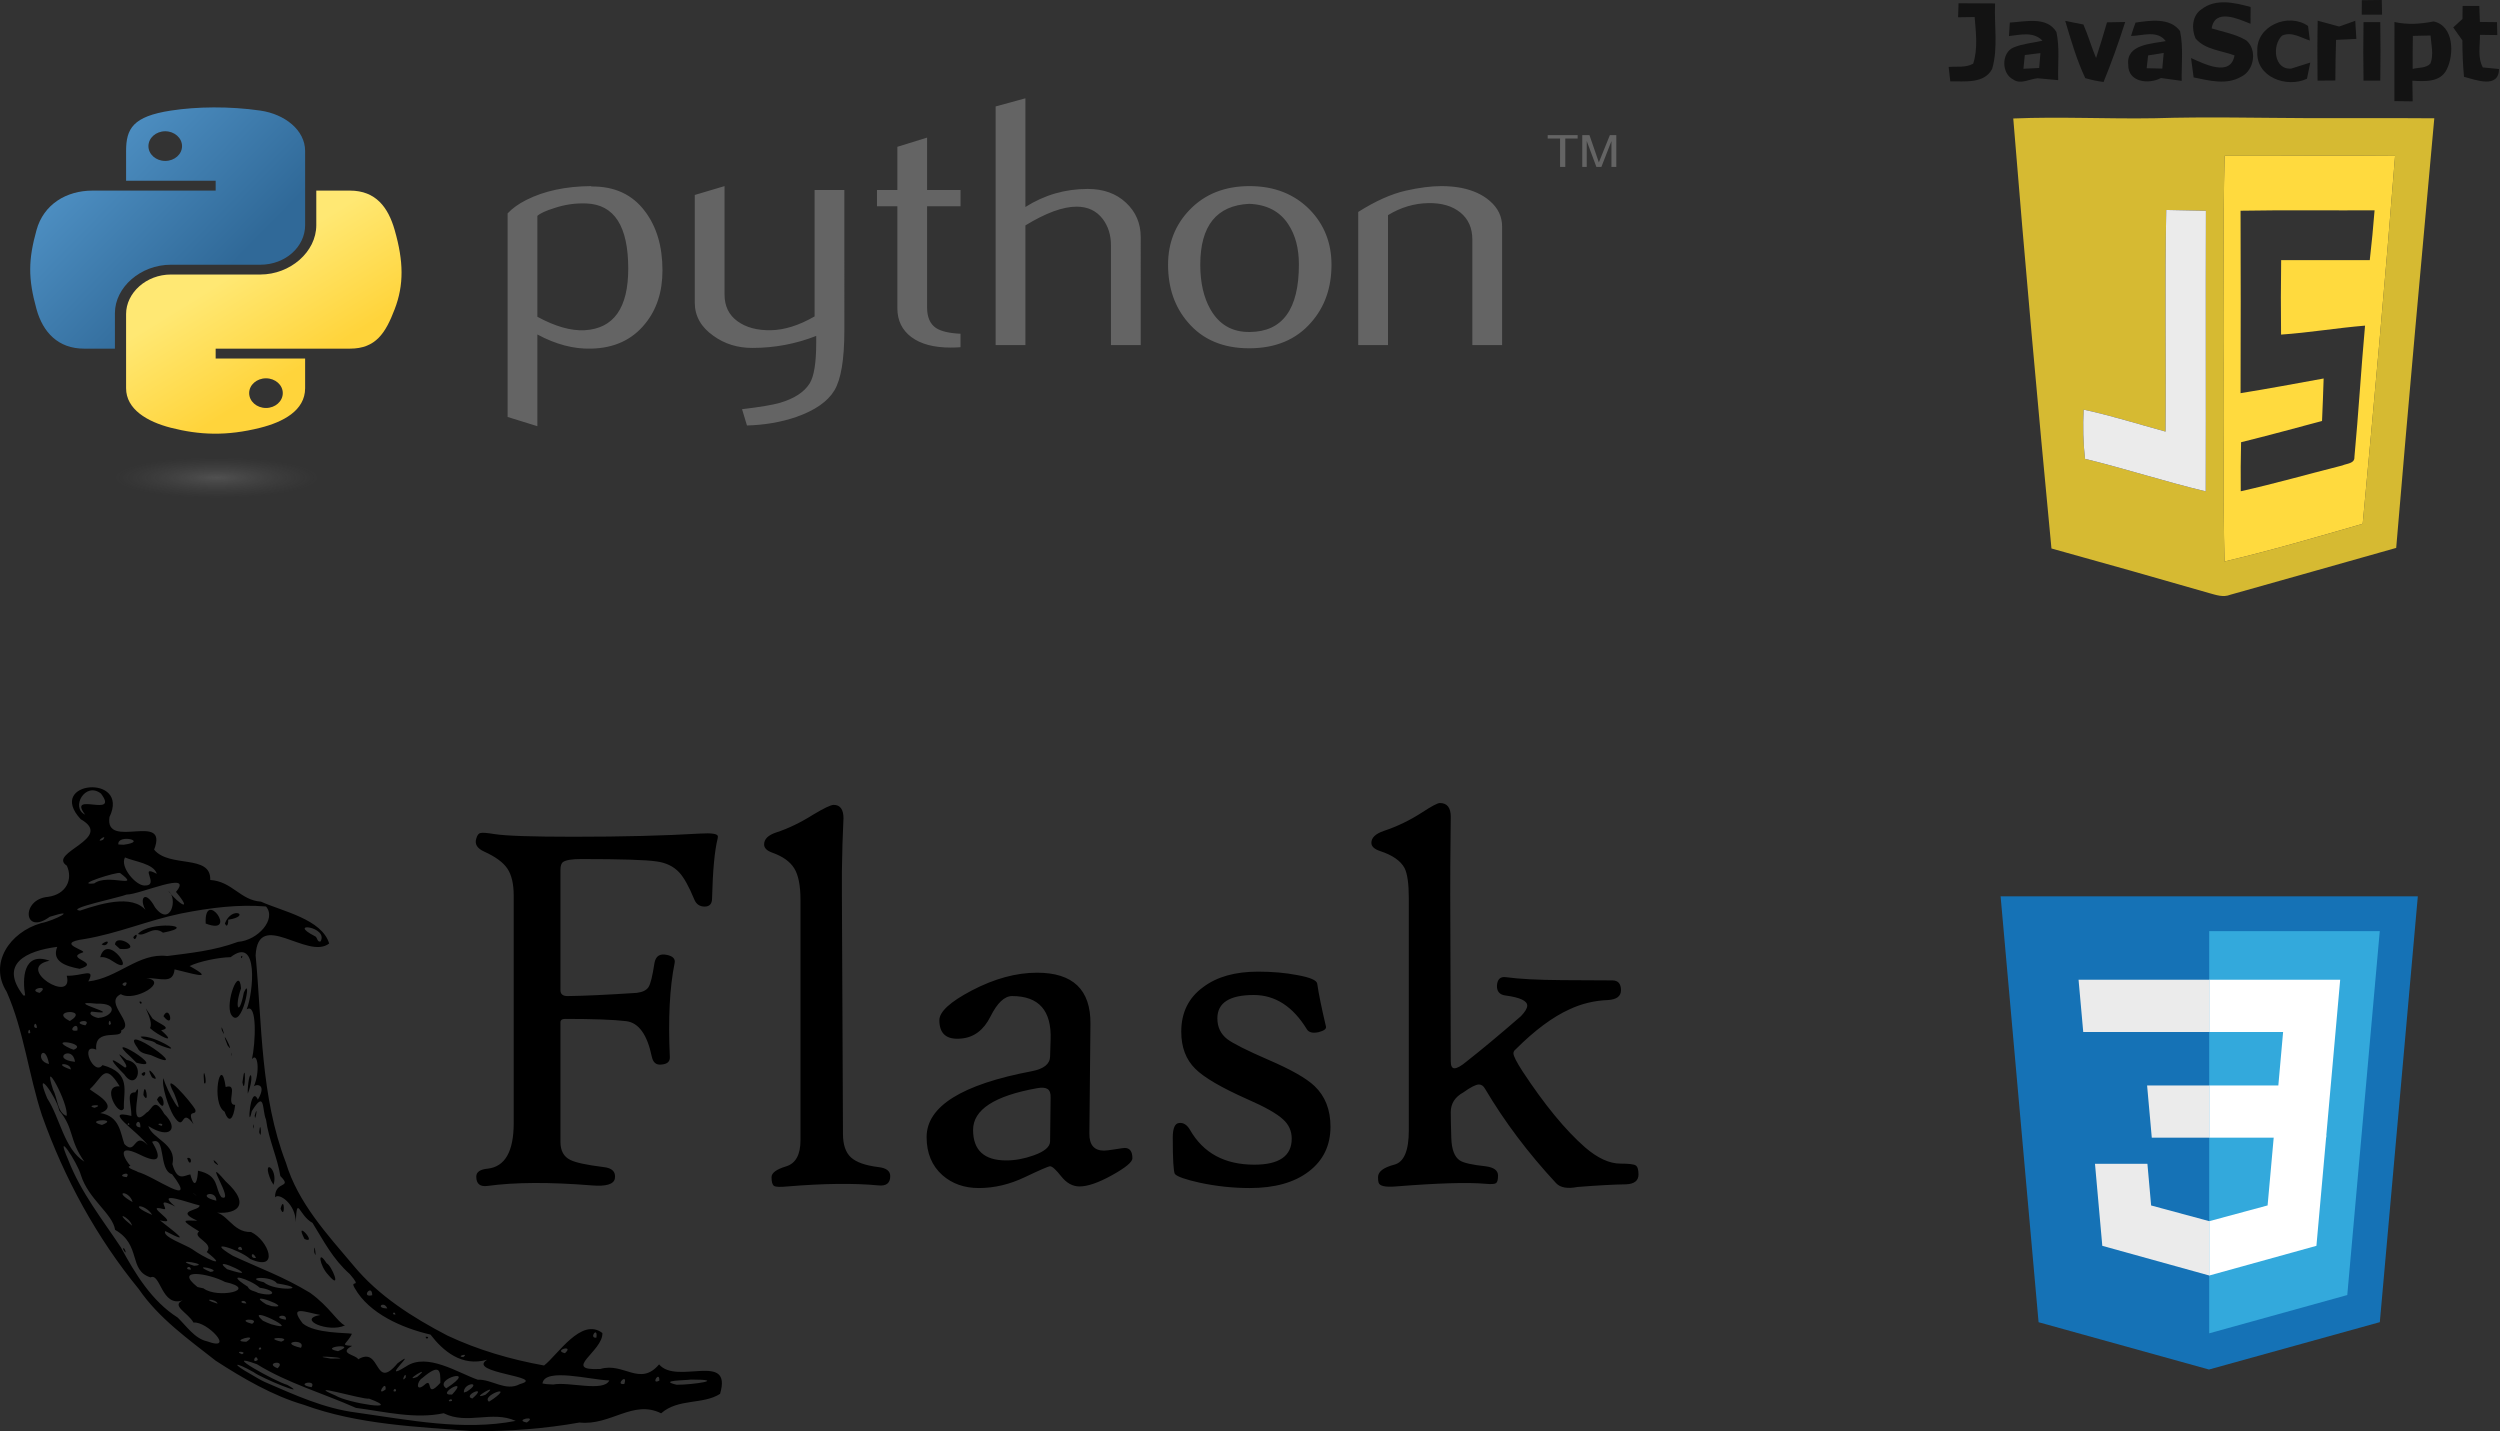 <svg width="662" height="379" viewBox="0 0 662 379" fill="none" xmlns="http://www.w3.org/2000/svg">
<rect x="0" y="0" width="662" height="379" fill="#333333" stroke="none"/>
<g clip-path="url(#clip0_1_41)">
<path opacity="0.85" d="M625.413 0.062C627.163 0.037 628.925 0.012 630.688 -1.52588e-05C630.713 0.975 630.75 2.912 630.775 3.887C628.975 3.887 627.175 3.875 625.387 3.875C625.387 2.925 625.413 1.025 625.413 0.062Z" fill="#101010"/>
<path d="M518.625 0.862C521.837 0.887 525.063 0.9 528.3 0.912C528.025 6.662 529.15 12.637 527.525 18.238C525.425 22.262 520.2 21.475 516.437 21.55C516.287 20.275 516.137 19 516 17.725C518.162 17.55 520.512 17.975 522.5 16.863C523.787 12.875 523.212 8.612 522.887 4.512C521.787 4.537 519.6 4.562 518.5 4.575C518.537 3.65 518.587 1.787 518.625 0.862Z" fill="#131313"/>
<path d="M582.988 2.437C586.775 -0.488 591.75 0.712 595.962 1.85C595.95 2.962 595.937 5.188 595.937 6.3C592.675 4.987 586.475 2.125 585.65 7.525C588.737 8.463 592 9.012 594.8 10.688C597.775 13.113 596.937 18.625 593.512 20.288C589.612 22.6 584.987 21.337 580.875 20.5C580.637 18.788 580.4 17.087 580.187 15.375C583.65 16.9 590.662 20.512 591.7 14.675C588.225 13.363 583.9 13.175 581.375 10.175C580.262 7.625 580.45 4.075 582.988 2.437Z" fill="#131313"/>
<path d="M652.1 1.575C653.563 1.575 655.037 1.575 656.525 1.575C656.562 2.987 656.613 4.4 656.675 5.812C657.8 5.825 660.062 5.85 661.2 5.862C661.225 6.725 661.263 8.437 661.288 9.287C660.138 9.275 657.837 9.25 656.687 9.225C656.75 12.088 656.012 15.213 657.45 17.85C658.525 17.962 660.675 18.175 661.75 18.288C661.637 23.55 655.637 21.163 652.462 20.337C652.175 17.125 652.038 13.912 652.038 10.688C651.225 9.55 650.413 8.4 649.613 7.262C650.225 6.7 651.45 5.575 652.062 5.012C652.075 4.15 652.088 2.425 652.1 1.575Z" fill="#131313"/>
<path d="M532.2 5.975C536.275 5.762 541.975 4.25 544.537 8.462C545.45 12.637 544.875 16.975 545.012 21.225C543.187 21.062 541.363 20.887 539.55 20.725C537.475 20.9 535.037 22.438 533.125 21.062C529.95 19.538 529.9 13.912 533.238 12.55C535.663 11.55 538.312 11.375 540.85 10.775C538.437 8.275 535.012 9.225 531.975 9.55C532.037 8.65 532.15 6.862 532.2 5.975ZM536.175 14.562C536.038 15.775 535.913 16.988 535.8 18.212C537.188 18.137 538.575 18.075 539.975 18C540.075 16.688 540.188 15.375 540.3 14.062C538.913 14.225 537.538 14.4 536.175 14.562Z" fill="#131313"/>
<path d="M546.875 5.537C548.075 5.775 550.487 6.25 551.687 6.487C552.95 9.387 553.813 12.438 555.038 15.363C556.063 12.238 557.012 9.075 557.937 5.912C559.137 5.887 561.55 5.85 562.75 5.825C561.05 11.188 559.15 16.488 557.025 21.712C555.375 21.5 553.75 21.15 552.175 20.688C549.9 15.838 548.4 10.662 546.875 5.537Z" fill="#131313"/>
<path d="M564.3 9.525C564.65 8.337 565.05 7.15 565.487 5.987C569.362 5.425 574.612 4.6 577.275 8.225C578.187 12.55 577.625 17.025 577.712 21.413C575.875 21.163 574.05 20.913 572.225 20.663C568.95 22.4 563.487 21.775 563.562 17.163C562.937 11.688 569.775 11.613 573.487 10.887C571.25 7.887 567.375 9.475 564.3 9.525ZM568.825 14.675C568.687 15.8 568.562 16.938 568.437 18.062C569.812 18.1 571.187 18.137 572.575 18.163C572.7 16.775 572.825 15.4 572.95 14.012C571.575 14.225 570.2 14.45 568.825 14.675Z" fill="#131313"/>
<path d="M597.738 13.613C597.35 6.812 606 3.25 611.175 6.875C611.3 7.837 611.538 9.775 611.65 10.738C609.275 9.987 606.838 8.287 604.288 9.437C601.588 12.012 602.15 18.55 606.725 18.163C607.988 17.762 610.5 16.962 611.763 16.562C611.538 17.637 611.1 19.788 610.888 20.85C605.475 23.4 597.313 20.387 597.738 13.613Z" fill="#131313"/>
<path d="M613.725 5.487C615.6 5.987 617.513 6.487 619.4 7.025C620.813 6.512 622.238 6.012 623.675 5.5C623.738 6.7 623.888 9.1 623.963 10.3C622.163 10.387 620.363 10.475 618.588 10.562C618.463 14.15 618.425 17.725 618.4 21.312C617.225 21.325 614.862 21.337 613.687 21.35C613.625 16.062 613.613 10.775 613.725 5.487Z" fill="#131313"/>
<path d="M634.05 5.825C637.5 6.6 640.975 6.362 644.413 5.675C649.8 6.787 649.925 14.425 647.875 18.425C646.175 21.875 642.013 21.55 638.8 21.375C638.825 23.2 638.85 25.012 638.875 26.837C637.675 26.825 635.25 26.8 634.038 26.775C634.038 19.8 634.025 12.812 634.05 5.825ZM638.925 9.5C638.875 12.412 638.85 15.338 638.875 18.25C640.425 17.825 642.425 18.125 643.6 16.788C644.475 14.412 643.788 11.85 643.613 9.4C642.05 9.425 640.488 9.462 638.925 9.5Z" fill="#131313"/>
<path d="M625.862 5.862C626.975 5.862 629.2 5.862 630.3 5.862C630.375 11.025 630.375 16.175 630.3 21.337C629.188 21.337 626.975 21.337 625.862 21.337C625.775 16.188 625.775 11.025 625.862 5.862Z" fill="#131313"/>
<path d="M533.112 31.375C545.575 30.85 558.062 31.525 570.537 31.312C584.3 30.875 598.05 31.238 611.825 31.288C622.75 31.312 633.675 31.238 644.6 31.325C641.162 69.237 637.7 107.15 634.512 145.087C619.875 149.25 605.225 153.35 590.587 157.487C588.712 158.262 586.787 157.537 584.987 157.05C571.075 153.05 557.162 149.087 543.225 145.237C539.6 107.312 536.187 69.35 533.112 31.375ZM589.087 41.263C588.575 59.962 589.012 78.662 588.862 97.362C589 114.462 588.612 131.575 589.062 148.675C601.362 145.775 613.5 142.212 625.637 138.7C628.687 106.237 631.662 73.775 634.212 41.275C619.175 41.125 604.125 41.3 589.087 41.263ZM573.437 114.287C566.212 112.312 559.075 110.037 551.75 108.475C551.537 112.825 551.612 117.175 552.112 121.5C562.837 124.112 573.337 127.55 584.075 130.112C584.15 105.35 584.037 80.575 584.125 55.812C580.625 55.725 577.125 55.675 573.625 55.6C573.225 75.15 573.6 94.725 573.437 114.287Z" fill="#D6BA32"/>
<path d="M589.087 41.263C604.125 41.3 619.175 41.125 634.212 41.275C631.662 73.775 628.687 106.237 625.637 138.7C613.5 142.212 601.362 145.775 589.062 148.675C588.612 131.575 589 114.462 588.862 97.362C589.012 78.662 588.575 59.962 589.087 41.263ZM593.3 55.8C593.35 71.9 593.362 88.013 593.3 104.112C600.65 102.925 607.975 101.562 615.3 100.225C615.187 103.975 615.037 107.725 614.875 111.475C607.737 113.375 600.612 115.337 593.437 117.1C593.325 121.425 593.312 125.75 593.35 130.087C602.387 128.062 611.287 125.512 620.262 123.25C621.387 122.725 623.55 122.787 623.45 121.025C624.537 109.45 625.212 97.825 626.262 86.225C618.825 86.838 611.462 88.088 604.025 88.6C603.962 82.025 603.95 75.45 604.05 68.875C611.875 68.875 619.687 68.875 627.512 68.888C628.012 64.5 628.45 60.1 628.787 55.7C616.962 55.75 605.125 55.587 593.3 55.8Z" fill="#FFDA3E"/>
<path d="M573.437 114.287C573.6 94.725 573.225 75.15 573.625 55.6C577.125 55.675 580.625 55.725 584.125 55.812C584.037 80.575 584.15 105.35 584.075 130.112C573.337 127.55 562.838 124.112 552.113 121.5C551.613 117.175 551.537 112.825 551.75 108.475C559.075 110.037 566.212 112.312 573.437 114.287Z" fill="#EBEBEB"/>
</g>
<g clip-path="url(#clip1_1_41)">
<path d="M539.814 350.123L529.76 237.352H640.24L630.176 350.106L584.933 362.649L539.814 350.123Z" fill="#1572B6"/>
<path d="M585.001 353.062L621.56 342.926L630.161 246.572H585.001V353.062Z" fill="#33A9DC"/>
<path d="M585.001 287.429H603.303L604.567 273.266H585.001V259.435H619.683L619.351 263.146L615.951 301.26H585.001V287.429Z" fill="white"/>
<path d="M585.083 323.349L585.022 323.367L569.619 319.208L568.634 308.177H554.752L556.689 329.894L585.02 337.757L585.083 337.739V323.349Z" fill="#EBEBEB"/>
<path d="M602.127 300.675L600.461 319.197L585.035 323.361V337.751L613.389 329.893L613.597 327.556L616.003 300.675H602.127Z" fill="white"/>
<path d="M585.048 259.435V273.266H551.64L551.363 270.158L550.733 263.146L550.402 259.435H585.048ZM585.001 287.431V301.262H569.792L569.515 298.154L568.884 291.142L568.554 287.431H585.001Z" fill="#EBEBEB"/>
</g>
<g clip-path="url(#clip2_1_41)">
<path d="M166.36 71.132C166.36 59.937 162.688 54.19 155.341 53.875C152.418 53.755 149.565 54.16 146.788 55.097C144.572 55.786 143.081 56.468 142.296 57.158V83.879C146.995 86.442 151.168 87.634 154.807 87.446C162.505 87.002 166.36 81.57 166.36 71.132ZM175.422 71.596C175.422 77.284 173.887 82.005 170.8 85.759C167.36 90.008 162.592 92.196 156.496 92.316C151.901 92.442 147.167 91.192 142.295 88.569V112.855L134.415 110.412V56.505C135.708 55.127 137.373 53.943 139.389 52.938C144.08 50.563 149.779 49.342 156.488 49.282L156.599 49.379C162.73 49.312 167.454 51.5 170.774 55.936C173.87 60.005 175.422 65.22 175.422 71.596ZM223.585 87.535C223.585 95.164 222.706 100.446 220.947 103.384C219.18 106.32 215.816 108.666 210.85 110.412C206.824 111.791 202.469 112.54 197.797 112.668L196.494 108.352C201.245 107.791 204.59 107.228 206.53 106.666C210.35 105.542 212.971 103.819 214.411 101.511C215.566 99.63 216.135 96.041 216.135 90.729V88.945C210.746 91.074 205.099 92.13 199.193 92.13C195.313 92.13 191.89 91.074 188.941 88.945C185.63 86.63 183.975 83.693 183.975 80.133V51.627L191.856 49.282V77.973C191.856 81.038 192.993 83.398 195.269 85.055C197.545 86.71 200.495 87.505 204.107 87.445C207.72 87.377 211.591 86.163 215.703 83.787V50.315H223.584L223.585 87.535ZM254.348 91.941C253.485 92.004 252.619 92.037 251.753 92.038C247.295 92.038 243.82 91.117 241.337 89.266C238.862 87.415 237.621 84.861 237.621 81.6V54.624H232.224V50.316H237.621V38.873L245.493 36.438V50.316H254.348V54.624H245.493V81.413C245.493 83.984 246.286 85.804 247.872 86.869C249.234 87.745 251.399 88.247 254.347 88.375V91.941H254.348ZM302.063 91.379H294.182V64.943C294.182 62.253 293.459 59.937 292.019 58.004C290.355 55.816 288.044 54.722 285.077 54.722C281.465 54.722 276.947 56.378 271.524 59.69V91.379H263.644V28.188L271.524 26.03V54.812C276.559 51.627 282.06 50.031 288.035 50.031C292.209 50.031 295.588 51.252 298.175 53.688C300.771 56.123 302.064 59.158 302.064 62.785L302.063 91.379ZM343.949 70.053C343.949 65.752 343.009 62.2 341.138 59.391C338.913 55.966 335.456 54.16 330.783 53.973C322.143 54.407 317.832 59.787 317.832 70.099C317.832 74.827 318.729 78.776 320.539 81.945C322.85 85.985 326.317 87.978 330.938 87.91C339.612 87.85 343.949 81.9 343.949 70.053ZM352.58 70.098C352.58 76.221 350.778 81.316 347.182 85.384C343.224 89.941 337.759 92.226 330.783 92.226C323.868 92.226 318.479 89.94 314.591 85.384C311.064 81.316 309.304 76.221 309.304 70.098C309.304 64.344 311.21 59.503 315.021 55.561C319.048 51.38 324.341 49.282 330.886 49.282C337.43 49.282 342.758 51.38 346.863 55.561C350.674 59.503 352.58 64.344 352.58 70.098ZM397.759 91.379H389.878V63.444C389.878 60.38 388.818 57.989 386.697 56.266C384.576 54.55 381.747 53.718 378.221 53.785C374.48 53.845 370.918 54.909 367.539 56.97V91.379H359.658V56.123C364.193 53.254 368.367 51.38 372.178 50.504C375.773 49.687 378.946 49.282 381.679 49.282C383.549 49.282 385.309 49.439 386.964 49.754C390.059 50.376 392.578 51.53 394.517 53.223C396.681 55.097 397.759 57.344 397.759 59.975V91.379Z" fill="#646464"/>
<path d="M56.58 28.441C52.526 28.457 48.654 28.758 45.247 29.282C35.211 30.824 33.388 34.049 33.388 39.998V47.854H57.106V50.472H24.487C17.594 50.472 11.558 54.073 9.67 60.923C7.492 68.774 7.396 73.674 9.67 81.872C11.356 87.974 15.383 92.322 22.275 92.322H30.43V82.905C30.43 76.101 37.204 70.1 45.247 70.1H68.937C75.532 70.1 80.796 65.382 80.796 59.626V39.997C80.796 34.411 75.373 30.214 68.937 29.282C64.862 28.693 60.635 28.424 56.58 28.441ZM43.754 34.759C46.204 34.759 48.204 36.526 48.204 38.699C48.204 40.864 46.203 42.615 43.754 42.615C41.296 42.615 39.304 40.865 39.304 38.699C39.304 36.526 41.296 34.759 43.754 34.759Z" fill="url(#paint0_linear_1_41)"/>
<path d="M83.754 50.471V59.624C83.754 66.721 76.831 72.693 68.937 72.693H45.247C38.758 72.693 33.388 77.52 33.388 83.168V102.795C33.388 108.382 38.977 111.668 45.247 113.27C52.755 115.189 59.954 115.536 68.937 113.27C74.908 111.768 80.796 108.743 80.796 102.795V94.94H57.106V92.322H92.654C99.548 92.322 102.116 88.143 104.513 81.871C106.99 75.415 106.885 69.205 104.513 60.922C102.809 54.959 99.556 50.471 92.654 50.471H83.754ZM70.429 100.177C72.888 100.177 74.88 101.927 74.88 104.093C74.88 106.266 72.888 108.033 70.429 108.033C67.979 108.033 65.979 106.266 65.979 104.093C65.979 101.928 67.98 100.177 70.429 100.177Z" fill="url(#paint1_linear_1_41)"/>
<path d="M413.105 44.21H414.487V36.679H417.759V35.781H409.832V36.679H413.105L413.105 44.21ZM418.985 44.21H420.165V37.331L422.727 44.209H424.041L426.711 37.355V44.21H427.999V35.782H426.295L423.377 43.003L420.89 35.782H418.985V44.21Z" fill="#646464"/>
<path opacity="0.444" d="M89.159 126.614C89.159 129.572 74.928 131.97 57.374 131.97C39.82 131.97 25.59 129.572 25.59 126.614C25.59 123.655 39.82 121.257 57.374 121.257C74.928 121.257 89.159 123.655 89.159 126.614Z" fill="url(#paint2_radial_1_41)"/>
</g>
<g clip-path="url(#clip3_1_41)">
<path d="M57.124 360.319C49.842 354.591 42.074 349.099 36.766 341.367C25.596 327.73 16.996 311.942 11.116 295.35C7.563 284.562 6.346 272.995 1.765 262.623C-3.027 255.09 2.586 246.855 10.838 244.461C14.511 243.756 20.971 240.291 13.174 242.767C6.184 247.896 5.507 238.112 12.674 237.492C17.567 236.842 19.368 232.837 17.694 229.232C12.444 225.807 30.429 222.044 21.379 216.934C11.952 206.764 34.566 204.805 28.986 216.356C27.651 225.238 44.788 214.728 40.812 224.986C44.852 229.911 55.945 226.106 55.67 233.016C61.557 233.421 63.578 238.375 69.104 238.755C74.832 241.341 85.214 243.38 87.164 249.834C81.481 254.333 68.323 240.541 67.691 252.994C69.407 271.39 68.97 290.341 75.701 307.859C78.884 318.467 86.601 326.817 93.571 335.079C100.241 343.17 109.274 348.866 118.481 353.662C126.557 357.472 135.264 359.997 144.066 361.582C147.636 358.852 153.939 348.7 159.509 352.981C159.773 357.791 148.455 363.036 158.976 362.504C165.154 360.64 169.44 367.282 174.527 361.291C179.214 366.843 194.009 357.744 190.674 369.093C186.164 372.003 179.587 370.244 175.07 374.247C167.623 370.527 161.693 377.575 153.448 376.684C144.292 378.324 134.977 378.986 125.693 379C110.464 377.797 94.912 377.29 80.423 371.987C72.263 369.615 64.297 364.968 57.124 360.319ZM69.986 365.892C77.956 369.338 85.749 372.971 94.483 374.066C108.34 375.994 122.649 378.958 136.556 376.254C130.262 373.412 123.755 377.361 117.485 374.222C109.965 375.84 101.895 373.809 94.249 372.81C85.555 368.937 76.173 366.274 68.031 361.248C57.858 357.532 73.293 366.013 76.04 366.7C82.4 370.31 69.047 364.85 67.164 363.349C61.838 360.361 61.159 360.985 66.637 364.019C67.74 364.665 68.829 365.342 69.986 365.892ZM54.821 355.175C62.544 358.035 54.787 349.744 51.249 350.225C49.681 347.505 45.259 345.787 48.378 344.326C42.766 346.274 42.499 336.918 39.862 338.255C33.925 336.38 37.552 329.74 30.48 325.662C29.834 321.365 23.454 317.638 21.42 311.156C20.52 307.838 14.21 298.309 18.087 307.177C21.387 315.715 27.193 323.026 32.025 330.329C35.777 337.282 40.208 344.549 47.041 348.887C49.345 351.097 51.569 354.482 54.821 355.175ZM32.574 330.749C33.986 333.273 32.844 329.582 32.574 330.749ZM64.07 358.604C65.78 357.838 61.611 357.639 64.07 358.604ZM68.262 360.134C67.828 358.021 66.349 361.314 68.262 360.134ZM73.51 362.322C76.008 359.943 69.66 360.822 73.51 362.322ZM82.504 367.335C84.022 365.091 77.645 366.488 82.504 367.335ZM65.234 355.295C69.114 352.785 60.221 355.261 65.234 355.295ZM69.17 357.258C69.06 355.931 67.767 357.853 69.17 357.258ZM88.844 369.538C92.007 371.534 107.314 373.913 97.729 370.357C96.125 370.695 79.957 365.783 88.844 369.538ZM57.61 345.212C57.303 343.882 52.7 343.742 57.61 345.212ZM66.77 350.55C69.153 348.888 61.822 349.268 66.77 350.55ZM74.474 355.274C77.894 353.984 68.924 353.978 74.474 355.274ZM53.884 341.154C57.594 343.999 68.851 341.518 59.567 339.454C55.341 337.202 45.818 335.66 52.309 340.812L53.883 341.153L53.884 341.154ZM79.692 356.905C81.238 354.271 73.209 355.401 79.692 356.905ZM71.849 350.672C80.925 353.24 64.218 344.933 69.61 349.728L70.805 350.268L71.849 350.672ZM87.573 359.76C96.168 359.842 79.81 358.575 87.573 359.76ZM50.576 336.18C50.24 334.58 48.456 336.315 50.576 336.18ZM102.112 367.915C102.341 365.025 99.307 370.067 102.112 367.915ZM65.243 345.163C64.723 343.64 62.558 345.1 65.243 345.163ZM51.391 335.176C56.326 334.88 44.636 333.002 51.391 335.176ZM34.981 324.569C34.367 322.204 29.612 320.317 34.981 324.569ZM78.061 351.909C77.636 352.134 77.157 350.878 78.061 351.909ZM104.875 368.363C104.789 366.788 103.415 368.959 104.875 368.363ZM75.688 349.458C76.171 347.428 71.48 348.843 75.688 349.458ZM55.712 336.798C59.382 336.405 49.832 334.316 55.712 336.798ZM89.503 357.795C95.223 355.529 83.928 356.689 89.503 357.795ZM71.926 345.864C78.519 346.714 64.082 341.379 70.48 345.386L71.926 345.864ZM94.839 359.952C100.994 356.272 98.965 368.569 105.282 360.991C111.512 356.441 99.901 366.615 107.58 361.802C113.134 358.088 121.337 363.562 126.519 365.349C130.245 365.166 133.869 368.572 137.689 366.499C145.043 364.519 123.307 363.562 129.005 360.048C122.275 362.006 117.305 357.713 113.993 353.403C106.445 351.66 97.717 347.801 93.95 341.121C92.414 338.613 96.17 341.474 92.624 337.374C88.076 333.329 85.804 328.737 82.752 323.819C79.104 321.873 78.679 316.146 78.31 323.627C78.34 318.905 73.906 315.727 72.825 317.049C72.805 312.501 77.568 314.781 74.234 311.416C73.516 306.703 71.154 301.792 70.443 296.471C69.339 293.906 70.287 288.412 66.676 294.219C65.361 300.356 66.24 286.678 68.286 291.189C70.971 286.586 67.321 287.127 67.172 287.766C68.922 283.883 68.279 278.374 66.715 280.476C67.648 276.36 68.188 265.328 65.32 267.283C67.059 262.979 68.617 247.589 61.07 253.457C58.012 253.5 52.716 254.567 50.213 255.812C58.063 260.139 49.423 257.375 46.228 256.687C45.812 260.691 42.647 258.959 38.693 258.998C45.008 259.78 35.618 265.458 31.995 263.252C27.29 265.501 36.055 271.114 32.089 272.849C32.576 275.466 24.881 271.904 25.485 277.947C20.917 276.026 24.856 285.115 27.141 282.041C34.911 284.144 32.611 288.937 32.808 293.491C31.543 296.144 26.558 287.254 31.698 287.666C27.644 281.079 27.213 285.285 23.844 288.345C23.06 288.567 32.438 292.699 26.553 294.741C31.731 295.541 31.878 300.071 32.933 302.939C36.044 306.18 35.408 299.359 39.131 303.255C36.775 299.785 26.65 293.477 34.801 295.5C34.758 292.007 33.327 289.19 35.825 289.259C38.298 284.779 33.235 300.303 38.81 294.609C40.353 293.936 40.735 290.125 43.51 294.969C47.538 298.933 44.965 301.805 39.281 298.176C40.298 301.626 46.884 302.858 45.646 308.253C46.959 312.997 48.794 311.25 50.394 310.975C51.65 315.585 52.362 312.195 52.422 310.002C58.169 311.232 56.823 314.629 58.622 317.003C62.582 318.791 52.952 304.886 59.752 312.822C66.906 319.281 62.435 321.977 56.015 320.942C60.078 320.614 61.389 326.435 66.471 326.231C71.106 328.435 74.243 336.903 66.255 333.378C63.485 330.88 53.679 327.798 61.688 332.55C69.084 335.975 74.958 338.024 82.092 342.324C87.198 345.969 89.403 350.143 91.338 350.969C87.048 353.019 78.408 349.333 84.823 348.203C80.822 347.474 76.321 345.451 80.153 350.436C83.413 353.158 91.701 352.869 93.187 353.178C91.927 355.953 89.766 356.173 93.238 356.388C89.364 358.453 94.48 358.773 94.839 359.952ZM86.918 337.582C84.561 335.117 83.952 330.501 86.499 334.518C87.806 335.043 90.685 342.062 86.918 337.582ZM112.715 353.969C114.185 353.874 112.758 355.086 112.715 353.969ZM83.196 331.539C84.049 334.413 83.106 327.812 83.196 331.539ZM80.633 328.089C84.37 329.711 77.668 322.361 80.633 328.089ZM49.562 306.644C51.303 306.18 50.419 309.623 49.562 306.644ZM74.29 320.048C75.547 323.418 75.36 316.031 74.29 320.048ZM56.82 307.9C59.396 309.979 55.589 305.684 56.82 307.9ZM71.813 312.706C69.005 306.414 73.801 309.269 72.434 313.738L71.813 312.706ZM45.958 295.464C44.702 293.399 42.625 287.342 43.294 285.494C43.899 288.504 49.698 298.453 46.139 289.614C42.205 282.205 50.84 292.019 51.729 293.867C52.142 295.705 49.302 293.365 51.226 297.675C47.716 292.768 49.154 300.386 45.958 295.464ZM37.968 289.958C39.797 293.248 38.296 285.158 37.968 289.958ZM41.562 291.195C44.47 296.245 43.277 287.572 41.562 291.195ZM32.915 284.506C29.94 281.55 27.788 278.825 33.055 282.672C35.085 282.751 28.545 276.475 33.543 280.679C38.799 281.637 36.138 289.295 32.915 284.506ZM37.457 284.388C39.185 282.676 38.374 286.073 37.457 284.388ZM40.252 285.284C43.43 287.342 37.632 280.374 40.252 285.284ZM34.696 279.974C26.048 272.278 45.564 284 36.11 281.401L34.697 279.975L34.696 279.974ZM59.476 294.372C55.733 292.128 58.484 278.574 59.76 287.844C63.398 286.667 59.559 292.631 62.273 292.576C61.845 296.339 60.632 297.692 59.476 294.372ZM68.641 299.788C69.413 302.581 69.008 295.704 68.641 299.788ZM67.049 298.215C67.461 296.471 67.091 300.27 67.049 298.215ZM36.393 277.445C30.837 269.78 52.54 285.2 39.95 279.39C38.635 279.046 37.052 278.923 36.392 277.445H36.393ZM54.042 286.803C55.216 287.873 53.516 280.348 54.042 286.803ZM67.442 295.399C68.479 291.722 67.519 297.831 67.442 295.399ZM37.244 274.519C40.546 273.813 50.929 280.319 41.394 276.379C40.334 275.205 38.076 275.739 37.244 274.519ZM65.6 288.654C65.953 282.054 67.571 284.712 65.612 289.599L65.6 288.654ZM39.701 272.224C41.046 270.251 36.129 263.301 40.41 269.731C42.26 271.201 45.765 272.193 42.67 272.811C47.538 277.106 41.483 273.975 39.701 272.224ZM64.197 286.592C65.127 279.074 65.017 290.997 64.197 286.592ZM36.892 265.28C37.92 264.84 37.435 266.65 36.892 265.28ZM43.282 269.083C46.315 272.931 44.926 265.633 43.282 269.083ZM61.305 279.109C61.645 281.037 61.288 277.784 61.305 279.109ZM60.261 276.798C62.588 280.065 57.759 270.626 60.261 276.798ZM58.725 272.752C60.152 275.955 58.305 270.202 58.725 272.752ZM61.225 268.688C59.508 265.663 63.393 255.357 63.826 261.748C62.014 266.728 63.303 269.515 64.567 262.835C66.902 257.578 64.063 273.209 61.225 268.688ZM63.794 253.361C64.542 252.442 63.96 254.468 63.794 253.361ZM59.504 337.896C59.632 338.461 58.486 337.008 59.504 337.896ZM68.341 342.366C73.257 343.628 73.232 341.601 68.789 340.999C66.399 338.776 58.859 336.419 65.609 340.724C66.055 341.856 67.468 341.829 68.341 342.366ZM50.887 330.773C53.596 332.793 61.088 336.497 54.745 331.542C56.884 329.057 50.652 327.735 52.719 326.072C47.461 322.855 48.571 323.142 52.255 323.242C45.935 320.418 53.167 320.629 52.827 319.182C50.39 318.701 40.724 314.885 46.411 319.495C40.63 316.548 45.033 320.593 43.286 320.165C37.374 318.554 48.55 324.668 42.346 323.15C45.738 325.838 51.476 330.034 43.781 325.994C42.767 327.454 49.287 329.665 50.887 330.773ZM60.13 336.083C71.37 339.705 54.62 331.659 60.13 336.083ZM107.447 364.748C107.592 362.518 105.911 366.65 107.447 364.748ZM112.31 366.795C114.903 364.282 112.416 370.797 116.607 366.179C116.652 362.874 116.477 360.922 111.791 364.937C110.499 365.653 109.921 368.7 112.31 366.795ZM35.112 318.31C34.315 315.18 29.53 315.196 35.112 318.31ZM40.305 321.713C38.376 318.516 33.425 318.819 40.305 321.713ZM69.848 339.53C72.732 342.092 83.096 341.41 73.351 339.846C71.908 337.712 64.187 338.226 69.848 339.53ZM110.46 364.612C114.9 360.887 106.16 366.274 110.46 364.612ZM119.693 370.957C119.721 369.761 117.78 371.48 119.693 370.957ZM119.707 369.283C124.623 364.074 114.944 369.591 119.707 369.283ZM22.34 307.618C18.15 301.64 19.735 298.953 15.695 294.072C14.93 290.339 8.763 281.868 12.505 290.842C15.933 296.091 16.951 304.217 22.34 307.618ZM118.166 367.628C127.211 361.782 114.454 365.082 118.166 367.628ZM125.07 370.333C129.6 366.444 122.206 369.519 125.07 370.333ZM33.573 311.703C34.869 309.775 30.226 311.457 33.573 311.703ZM123.629 368.486C128.014 365.659 122.619 366.093 122.834 368.746L123.629 368.486ZM64.115 330.974C63.965 329.065 61.799 331.136 64.115 330.974ZM67.793 333.091C66.624 330.727 65.996 333.461 67.793 333.091ZM130.665 370.397C136.284 366.344 127.26 369.621 129.486 371.165L130.666 370.397H130.665ZM128.515 369.357C133.091 365.522 123.682 371.057 128.515 369.357ZM139.505 376.677C142.579 374.619 135.773 376.011 139.505 376.677ZM36.39 310.313C40.51 311.236 52.85 320.457 45.57 310.951C41.84 309.847 44.077 300.731 40.274 302.345C42.827 306.61 42.374 308.425 37.014 305.736C30.277 302.448 33.228 307.366 34.544 308.721C32.751 309.129 36.918 310.279 36.39 310.313ZM17.625 295.493C18.362 292.443 10.835 278.713 14.07 288.613C15.238 290.687 15.12 294.617 17.625 295.493ZM52.068 316.728C51.968 316.477 49.947 314.954 52.068 316.728ZM57.291 317.943C57.288 314.713 51.518 316.631 57.291 317.943ZM102.552 346.476C101.689 344.269 99.14 346.426 102.552 346.476ZM104.726 348.064C104.406 346.829 103.472 348.303 104.726 348.064ZM122.666 359.364C124.392 358.089 120.513 359.201 122.666 359.364ZM26.998 297.886C31.933 295.975 21.711 296.523 26.998 297.886ZM98.568 342.975C98.513 339.78 95.422 343.768 98.568 342.975ZM25.048 293.342C28.218 292.271 22.116 292.636 25.048 293.342ZM34.25 297.799C34.192 296.749 33.277 298.197 34.25 297.799ZM146.481 366.621C150.558 365.794 159.847 368.696 161.349 365.54C156.399 365.42 144.221 362.047 143.645 366.345L144.729 366.515L146.481 366.621ZM37.174 298.536C37.245 295.298 34.65 298.416 37.174 298.536ZM12.981 281.754C11.882 275.585 8.802 280.82 12.981 281.754ZM18.751 283.204C18.821 281.224 13.47 281.422 18.751 283.204ZM22.047 284.824C21.301 285.798 21.094 284.051 22.047 284.824ZM42.792 298.13C43.769 297.233 40.48 297.465 42.792 298.13ZM19.852 281.17C19.294 276.511 13.169 280.472 19.852 281.17ZM8.024 273.496C7.855 271.346 6.871 274.306 8.024 273.496ZM9.783 272.167C9.496 269.617 8.273 272.491 9.783 272.167ZM19.503 277.969C23.614 276.355 12.017 274.629 18.663 277.664L19.503 277.969ZM149.601 358.329C152.232 355.916 146.258 357.583 149.601 358.329ZM165.318 366.475C166.372 363.357 162.664 366.886 165.318 366.475ZM20.498 272.875C20.93 269.858 17.238 273.473 20.498 272.875ZM6.667 263.608C5.924 259.349 6.026 251.873 13.132 254.4C3.646 256.283 19.697 266.19 17.67 258.368C21.659 258.563 25.473 256.011 23.38 259.884C31.239 259.016 36.687 252.202 44.278 253.157C50.191 252.374 56.656 251.781 63.028 249.401C68.268 249.023 73.311 243.383 70.439 240.039C63.294 239.435 55.816 240.329 47.919 241.899C39.169 243.717 31.219 247.174 22.391 248.657C13.785 249.813 24.121 251.842 21.657 252.294C17.166 253.852 27.012 254.904 21.074 256.546C17.407 255.849 13.591 254.589 15.157 250.724C6.913 251.794 -0.331 255.215 6.182 263.604L6.667 263.608ZM26.53 253.492C28.463 246.372 36.885 259.352 29.698 254.438C28.84 253.796 27.428 253.272 26.53 253.492ZM26.906 250.04C29.696 247.962 28.389 251.205 26.906 250.04ZM30.448 250.096C30.7 246.82 38.558 251.831 31.744 251.276L30.448 250.096ZM35.294 248.148C37.064 246.081 35.802 249.988 35.294 248.148ZM36.534 247.318C39.48 243.778 53.219 245.058 43.162 246.973C40.467 244.943 38.402 248.17 36.534 247.318ZM54.464 244.554C63.371 247.991 54.015 234.884 54.464 244.554ZM59.551 244.527C61.411 239.653 66.769 242.571 60.411 243.547C60.55 244.066 60.225 246.063 59.551 244.527ZM18.491 270.374C24.049 266.971 12.591 267.421 18.491 270.374ZM22.601 271.516C24.549 269.444 18.366 270.676 22.601 271.516ZM10.493 262.923C13.668 260.483 6.735 261.995 10.493 262.923ZM174.595 365.585C174.687 362.755 172.168 366.861 174.595 365.585ZM157.92 354.205C158.394 350.947 155.777 354.49 157.92 354.205ZM179.18 366.683C183.62 366.698 192.633 365.303 182.972 365.308C181.457 365.545 174.139 365.495 179.18 366.683ZM26.215 269.518C29.808 269.272 31.837 265.555 25.52 265.768C15.73 264.755 34.157 269.121 24.264 267.872C22.934 268.752 26.139 269.762 26.215 269.518ZM29.379 271.12C29.004 268.813 28.269 272.346 29.379 271.12ZM33.133 261.11C34.693 259.176 30.976 260.593 33.133 261.11ZM21.183 241.135C27.596 238.953 36.366 236.502 39.393 242.209C36.312 238.5 38.15 234.849 41.06 240.272C45.176 245.758 47.236 237.776 44.56 235.936C47.61 239.726 51.08 241.517 46.602 236.176C51.468 230.323 36.859 236.942 33.539 236.876C31.941 237.592 17.045 240.674 21.183 241.135ZM24.942 233.937C28.599 231.177 37.59 235.579 31.821 231.194C31.256 230.696 19.186 234.519 24.942 233.937ZM38.275 234.487C42.555 234.597 36.429 228.737 41.529 231.392C40.692 228.656 35.591 228.144 33.097 227.05C31.687 229.552 35.968 234.521 38.275 234.488V234.487ZM27.279 222.385C28.76 220.378 24.684 223.403 27.279 222.385ZM32.729 223.69C39.627 222.775 30.971 220.719 31.339 223.616L32.729 223.69ZM22.554 215.727C17.697 209.387 31.688 216.793 26.753 210.155C22.6 206.848 18.61 213.877 22.554 215.727ZM84.884 249.3C87.111 245.351 75.687 243.977 83.383 247.9C84.091 248.137 83.932 249.573 84.884 249.3Z" fill="black"/>
<path d="M190.031 222.063C189.234 225.203 188.741 230.477 188.554 237.883C188.554 239.337 187.898 240.063 186.586 240.063C185.273 240.063 184.359 239.43 183.844 238.165C182.437 234.743 181.101 232.352 179.836 230.993C178.336 229.399 176.343 228.438 173.859 228.11C171.187 227.688 164.531 227.477 153.89 227.477C151.453 227.477 149.86 227.735 149.11 228.251C148.64 228.579 148.406 229.281 148.406 230.36V262.21C148.406 263.289 149.086 263.804 150.446 263.757C154.616 263.711 160.664 263.429 168.586 262.914C170.133 262.726 171.176 262.222 171.715 261.402C172.254 260.582 172.781 258.461 173.297 255.039C173.625 253.164 174.727 252.437 176.601 252.859C178.195 253.187 178.875 253.914 178.641 255.039C177.328 261.414 176.906 269.711 177.375 279.929C177.422 281.148 176.648 281.804 175.055 281.898C173.742 282.038 172.922 281.336 172.594 279.788C171.374 273.929 169.113 270.8 165.808 270.402C162.504 270.004 157.125 269.804 149.672 269.804C148.828 269.804 148.406 270.109 148.406 270.718V302.358C148.406 304.703 149.273 306.296 151.008 307.14C152.367 307.843 155.297 308.476 159.797 309.039C162.093 309.273 163.101 310.281 162.82 312.062C162.539 313.609 160.476 314.218 156.633 313.89C145.523 313 136.359 313.046 129.14 314.03C127.125 314.312 126.117 313.492 126.117 311.57C126.117 310.351 127.125 309.648 129.14 309.46C133.734 308.945 136.031 304.914 136.031 297.367V237.18C136.031 234.087 135.481 231.708 134.379 230.044C133.277 228.38 131.226 226.868 128.226 225.508C126.351 224.665 125.648 223.516 126.117 222.063C126.351 221.173 126.727 220.68 127.242 220.586C127.711 220.446 128.952 220.54 130.969 220.868C133.922 221.337 140.883 221.571 151.851 221.571C164.789 221.571 175.968 221.29 185.391 220.727C188.531 220.54 190.101 220.797 190.101 221.501C190.101 221.688 190.078 221.876 190.031 222.063ZM235.734 311.43C235.734 313.305 234.679 314.126 232.57 313.891C226.101 313.281 218.086 313.376 208.523 314.172C206.601 314.36 205.418 314.313 204.973 314.032C204.527 313.751 204.304 312.977 204.304 311.712C204.304 310.586 205.582 309.637 208.136 308.864C210.691 308.09 211.969 305.782 211.969 301.938V238.305C211.969 234.508 211.418 231.719 210.316 229.938C209.215 228.157 207.281 226.774 204.516 225.79C203.062 225.274 202.336 224.548 202.336 223.61C202.336 222.204 203.39 221.15 205.5 220.446C208.687 219.415 211.992 217.821 215.414 215.665C218.226 213.977 220.008 213.133 220.758 213.133C222.492 213.133 223.359 214.329 223.359 216.719C223.359 216.532 223.265 218.876 223.078 223.751C222.938 228.391 222.89 232.961 222.938 237.461L223.218 300.251C223.218 303.11 223.922 305.184 225.328 306.473C226.734 307.763 229.148 308.618 232.57 309.04C234.68 309.274 235.734 310.07 235.734 311.43ZM299.86 306.72C299.86 307.704 298.066 309.192 294.48 311.184C290.894 313.176 288.023 314.172 285.867 314.172C284.039 314.172 282.422 313.282 281.015 311.501C279.609 309.719 278.625 308.829 278.062 308.829C277.64 308.829 275.414 309.789 271.382 311.711C267.352 313.633 263.297 314.594 259.219 314.594C255.375 314.594 252.164 313.469 249.586 311.219C246.773 308.735 245.366 305.359 245.367 301.094C245.367 292.985 254.648 287.172 273.211 283.657C276.398 283.047 278.015 281.758 278.062 279.79L278.202 275.29C278.484 267.602 275.086 263.758 268.008 263.758C265.992 263.758 264.082 265.563 262.278 269.172C260.472 272.782 257.883 274.727 254.508 275.008C250.664 275.383 248.742 273.766 248.742 270.157C248.742 267.907 251.602 265.282 257.32 262.282C263.32 259.142 269.086 257.571 274.617 257.571C284.133 257.571 288.843 262.094 288.75 271.141L288.469 300.11C288.422 303.157 289.711 304.68 292.336 304.68C292.851 304.68 293.836 304.563 295.289 304.329C296.742 304.094 297.586 303.977 297.82 303.977C299.18 303.977 299.86 304.892 299.86 306.72ZM278.203 290.688C278.25 289.516 277.98 288.743 277.394 288.368C276.808 287.993 275.883 287.922 274.617 288.157C263.32 290.172 257.672 293.852 257.672 299.196C257.672 304.586 260.602 307.282 266.461 307.282C268.804 307.282 271.218 306.836 273.703 305.946C276.609 304.915 278.063 303.672 278.063 302.219L278.203 290.688ZM352.312 298.352C352.312 303.321 350.402 307.27 346.582 310.2C342.762 313.13 337.547 314.594 330.937 314.594C326.531 314.594 322.125 314.126 317.719 313.188C313.922 312.344 311.719 311.571 311.109 310.868C310.734 310.211 310.547 307.001 310.547 301.235C310.547 298.751 311.109 297.462 312.234 297.368C313.359 297.228 314.32 297.837 315.117 299.196C318.633 305.336 324.304 308.406 332.133 308.406C338.742 308.406 342.047 306.11 342.047 301.516C342.047 299.501 341.297 297.813 339.797 296.454C338.156 294.907 334.968 293.102 330.234 291.04C323.39 287.993 318.82 285.32 316.524 283.024C314.039 280.587 312.797 277.305 312.797 273.18C312.797 268.118 314.742 264.18 318.633 261.368C322.242 258.649 327.07 257.29 333.117 257.29C336.914 257.29 340.383 257.594 343.523 258.204C346.898 258.814 348.656 259.564 348.797 260.454C349.172 263.079 349.945 266.876 351.117 271.844C351.257 272.454 350.601 272.946 349.148 273.321C347.601 273.649 346.57 273.391 346.054 272.547C342.351 266.501 337.664 263.477 331.992 263.477C325.57 263.477 322.359 265.54 322.359 269.665C322.359 271.962 323.226 273.79 324.961 275.149C326.508 276.321 330.141 278.149 335.859 280.633C341.859 283.212 345.937 285.532 348.094 287.594C350.906 290.266 352.312 293.852 352.312 298.352ZM433.875 311.008C433.875 312.649 432.773 313.516 430.57 313.61C427.289 313.657 423 313.891 417.703 314.313C415.078 314.829 413.203 314.501 412.078 313.329C404.672 305.359 398.39 297.016 393.234 288.297C392.812 287.547 392.274 287.172 391.617 287.172C390.82 287.172 389.437 287.876 387.469 289.282C385.265 290.501 384.164 292.235 384.164 294.485C384.164 296.079 384.211 298.375 384.304 301.375C384.398 304.375 385.148 306.345 386.554 307.282C387.539 307.938 389.812 308.454 393.374 308.829C395.578 309.109 396.679 309.93 396.679 311.289C396.679 312.368 396.504 313.036 396.152 313.294C395.801 313.551 394.875 313.61 393.375 313.469C388.687 313.047 380.765 313.282 369.609 314.172C366.797 314.407 365.273 314.055 365.039 313.118C364.945 312.79 364.899 312.321 364.899 311.711C364.899 310.258 366.328 309.157 369.187 308.407C371.765 307.751 373.054 304.727 373.054 299.337V237.882C373.054 234.039 372.679 231.367 371.929 229.867C370.899 227.945 368.742 226.445 365.461 225.367C363.914 224.851 363.141 224.125 363.141 223.187C363.141 221.827 364.241 220.773 366.445 220.023C369.989 218.838 373.367 217.207 376.5 215.171C379.078 213.484 380.672 212.641 381.281 212.641C383.203 212.641 384.164 213.859 384.164 216.296C384.164 215.968 384.14 218.289 384.094 223.257C384.047 226.679 384.024 231.273 384.024 237.039L384.164 281.054C384.164 282.273 384.492 282.882 385.148 282.882C385.851 282.882 386.929 282.273 388.383 281.054C392.273 278.007 397.054 274.023 402.726 269.101C403.851 267.929 404.414 266.991 404.414 266.289C404.414 265.023 402.515 264.132 398.719 263.617C397.078 263.429 396.304 262.515 396.399 260.875C396.539 259.234 397.359 258.531 398.859 258.765C402.234 259.234 407.156 259.492 413.625 259.539C418.125 259.586 422.601 259.609 427.055 259.609C428.508 259.656 429.235 260.523 429.235 262.21C429.235 263.804 428.085 264.671 425.789 264.812C422.179 264.952 418.781 265.773 415.594 267.273C411.14 269.289 406.383 272.828 401.32 277.89C400.945 278.171 400.758 278.523 400.758 278.945C400.758 279.601 401.554 281.171 403.148 283.655C409.008 292.562 414.538 299.289 419.742 303.835C423.07 306.695 426.187 308.125 429.094 308.125C431.25 308.125 432.586 308.277 433.101 308.582C433.617 308.886 433.875 309.696 433.875 311.008Z" fill="black"/>
</g>
<defs>
<linearGradient id="paint0_linear_1_41" x1="5.661" y1="30.895" x2="53.794" y2="78.083" gradientUnits="userSpaceOnUse">
<stop stop-color="#5A9FD4"/>
<stop offset="1" stop-color="#306998"/>
</linearGradient>
<linearGradient id="paint1_linear_1_41" x1="80.875" y1="96.64" x2="64.721" y2="70.594" gradientUnits="userSpaceOnUse">
<stop stop-color="#FFD43B"/>
<stop offset="1" stop-color="#FFE873"/>
</linearGradient>
<radialGradient id="paint2_radial_1_41" cx="0" cy="0" r="1" gradientUnits="userSpaceOnUse" gradientTransform="translate(57.364 126.49) rotate(-90) scale(5.355 27.091)">
<stop stop-color="#B8B8B8" stop-opacity="0.498"/>
<stop offset="1" stop-color="#7F7F7F" stop-opacity="0"/>
</radialGradient>
<clipPath id="clip0_1_41">
<rect width="145.75" height="157.828" fill="white" transform="translate(516)"/>
</clipPath>
<clipPath id="clip1_1_41">
<rect width="110.48" height="125.297" fill="white" transform="translate(529.76 237.352)"/>
</clipPath>
<clipPath id="clip2_1_41">
<rect width="419.999" height="105.939" fill="white" transform="translate(8 26.03)"/>
</clipPath>
<clipPath id="clip3_1_41">
<rect width="433.875" height="170.528" fill="white" transform="translate(0 208.472)"/>
</clipPath>
</defs>
</svg>

